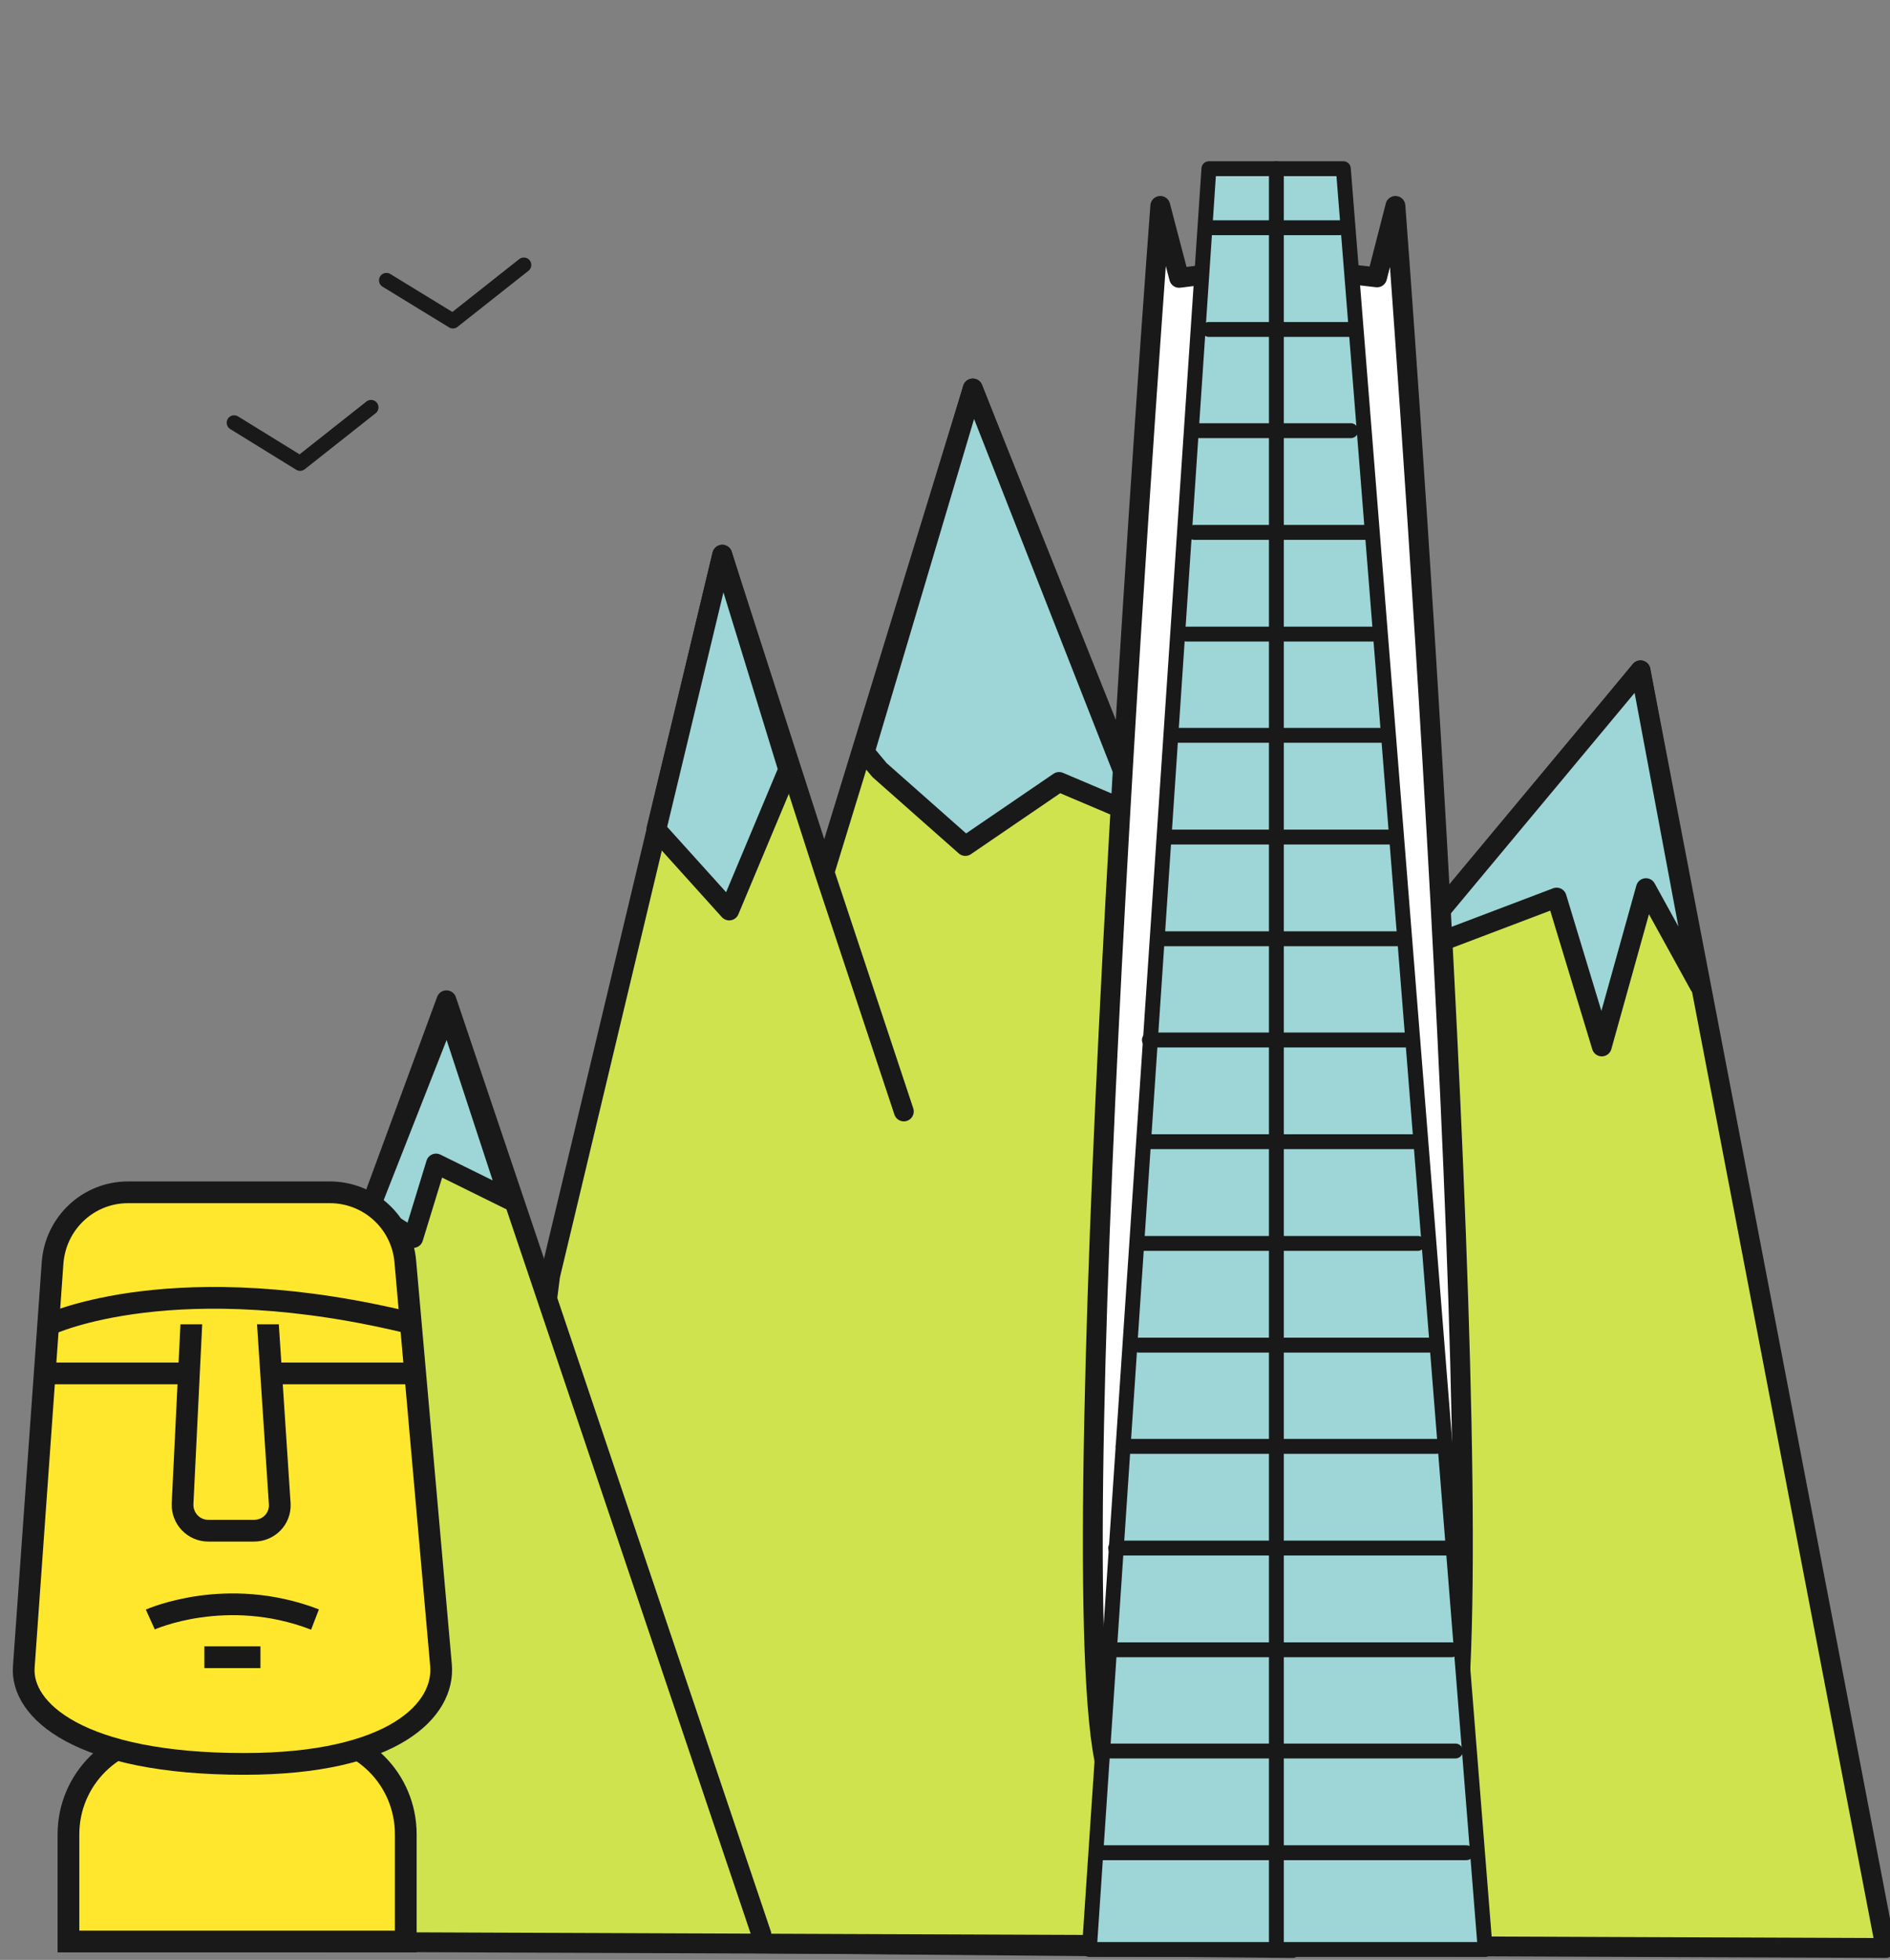 <?xml version="1.0" encoding="utf-8"?>
<!-- Generator: Adobe Illustrator 27.8.1, SVG Export Plug-In . SVG Version: 6.00 Build 0)  -->
<svg version="1.1" xmlns="http://www.w3.org/2000/svg" xmlns:xlink="http://www.w3.org/1999/xlink" x="0px" y="0px"
	 viewBox="0 0 381 395" style="enable-background:new 0 0 381 395;" xml:space="preserve">
<rect x="0" y="0" width="381" height="395" fill="#808080" stroke="none"/>
<style type="text/css">
	.st0{fill:#9ED5D6;stroke:#191919;stroke-width:4;stroke-linecap:round;stroke-linejoin:round;stroke-miterlimit:10;}
	.st1{fill:none;stroke:#191919;stroke-width:4;stroke-linecap:round;stroke-linejoin:round;stroke-miterlimit:10;}
	.st2{fill:#CFE34E;stroke:#191919;stroke-width:4;stroke-linecap:round;stroke-linejoin:round;stroke-miterlimit:10;}
	.st3{fill:#D4E167;stroke:#191919;stroke-width:3;stroke-miterlimit:10;}
	.st4{fill:#FFE72D;stroke:#191919;stroke-width:3;stroke-linecap:round;stroke-linejoin:round;stroke-miterlimit:10;}
	.st5{fill:#191919;}
	.st6{fill:#FFE72D;stroke:#191919;stroke-width:4.38;stroke-miterlimit:10;}
	.st7{fill:#9ED5D6;stroke:#191919;stroke-width:4;stroke-miterlimit:10;}
	.st8{fill:#CFE34E;stroke:#191919;stroke-width:4;stroke-miterlimit:10;}
	.st9{fill:#D4E167;stroke:#191919;stroke-width:3;stroke-linecap:round;stroke-linejoin:round;stroke-miterlimit:10;}
	.st10{fill:#FFFFFF;stroke:#191919;stroke-miterlimit:10;}
	.st11{fill:#FFFFFF;stroke:#191919;stroke-width:3;stroke-linecap:round;stroke-linejoin:round;stroke-miterlimit:10;}
	.st12{fill:#9ED5D6;stroke:#191919;stroke-width:3;stroke-linecap:round;stroke-linejoin:round;stroke-miterlimit:10;}
	.st13{fill:#9ED5D6;stroke:#191919;stroke-miterlimit:10;}
	.st14{fill:none;stroke:#191919;stroke-width:3;stroke-linecap:round;stroke-linejoin:round;stroke-miterlimit:10;}
	.st15{fill:#9ED5D6;}
	.st16{fill:#FFFFFF;stroke:#191919;stroke-width:3;stroke-miterlimit:10;}
	.st17{fill:none;stroke:#191919;stroke-width:3;stroke-miterlimit:10;}
	.st18{fill:none;stroke:#000000;}
	.st19{fill:#FFE72D;}
	.st20{fill:#FFFFFF;stroke:#191919;stroke-width:4;stroke-miterlimit:10;}
	.st21{fill:none;stroke:#191919;stroke-width:4;stroke-linecap:round;stroke-linejoin:round;stroke-miterlimit:56;}
	.st22{fill:none;stroke:#191919;stroke-width:4;stroke-miterlimit:10;}
	.st23{fill:#191919;stroke:#191919;stroke-width:4;stroke-miterlimit:10;}
	.st24{fill:#FFE700;stroke:#191919;stroke-width:4;stroke-miterlimit:10;}
	.st25{fill:#FFE72D;stroke:#191919;stroke-width:4;stroke-miterlimit:10;}
	.st26{fill:#FFFFFF;stroke:#191919;stroke-width:4;stroke-linecap:round;stroke-linejoin:round;stroke-miterlimit:10;}
	.st27{fill:#FFE72D;stroke:#191919;stroke-width:3;stroke-miterlimit:10;}
	.st28{fill:#CFE34E;}
	.st29{fill:#FFE72D;stroke:#191919;stroke-width:4.38;stroke-linecap:round;stroke-linejoin:round;stroke-miterlimit:10;}
	.st30{fill:#FFE72D;stroke:#191919;stroke-width:4;stroke-linecap:round;stroke-linejoin:round;stroke-miterlimit:10;}
	.st31{fill:none;stroke:#191919;stroke-width:2;stroke-linecap:round;stroke-linejoin:round;stroke-miterlimit:10;}
	.st32{fill:#FFE72D;stroke:#191919;stroke-width:2;stroke-linecap:round;stroke-linejoin:round;stroke-miterlimit:10;}
	.st33{stroke:#191919;stroke-width:4;stroke-linecap:round;stroke-linejoin:round;stroke-miterlimit:10;}
	.st34{fill:none;stroke:#191919;stroke-width:4.38;stroke-linecap:round;stroke-linejoin:round;stroke-miterlimit:10;}
	.st35{fill:none;stroke:#FF00FF;stroke-width:4;stroke-linecap:round;stroke-linejoin:round;stroke-miterlimit:10;}
	.st36{fill:none;stroke:#191919;stroke-width:4;stroke-miterlimit:10;stroke-dasharray:15,15;}
</style>
<g id="Layer_1">
	<g>
		<g>
			<polyline class="st2" points="166.2,175.8 196.1,78.3 260.5,239.5 250.5,242.2 260.5,392.6 100,391.2 99.1,349.2 110.9,257.1 
				145.6,111.8 166.2,175.8 182.2,224 			"/>
			<polyline class="st2" points="153.5,389.9 90,201.6 20.2,391.2 380.1,392.6 330.7,135.1 259.3,222.3 			"/>
		</g>
		<polygon class="st0" points="177.3,155.2 194.6,170.5 213.5,157.6 230,164.6 196.1,78.3 174.3,151.6 		"/>
		<polygon class="st0" points="132.3,167.2 145.6,111.8 158.9,155.1 147,183.5 		"/>
		<polygon class="st0" points="282.7,192.7 313.8,180.9 322.9,210.9 331.8,179 342.6,198.6 330.7,135.1 		"/>
		<polygon class="st0" points="74.4,243.9 90.2,203.7 102.7,241.8 87.9,234.5 83.3,249.5 		"/>
	</g>
	<g>
		<path class="st6" d="M61.8,349.7h-28c-11,0-20,8.9-20,20v21.6h68v-21.6C81.8,358.6,72.9,349.7,61.8,349.7z"/>
		<path class="st6" d="M49.2,355.5c-33.2,0-45.1-10.8-44.4-19.6l5.8-81.4c0.6-8,7.2-14.2,15.2-14.2h40.7c7.9,0,14.5,6,15.2,13.9
			l7.2,81.4C89.7,344.6,79.4,355.5,49.2,355.5z"/>
		<line class="st6" x1="10.7" y1="276.8" x2="83" y2="276.8"/>
		<path class="st6" d="M51.2,308.5H42c-3,0-5.3-2.5-5.2-5.4l2-40.9h14.9l2.7,41C56.5,306.1,54.2,308.5,51.2,308.5z"/>
		<path class="st6" d="M10,266.9c0,0,25.5-12,73.7,0"/>
		<path class="st6" d="M30.3,326.4c0,0,15.3-6.9,33.2,0"/>
		<line class="st6" x1="41.2" y1="334" x2="52.5" y2="334"/>
	</g>
	<g>
		<path class="st26" d="M233.9,41.5c0,0-20.3,267.8-11.3,313l11.3-45.9l15-254L237.7,56L233.9,41.5z"/>
		<path class="st26" d="M281.3,41.5c0,0,20.3,267.8,11.3,313l-11.3-45.9l-15-254l11.3,1.3L281.3,41.5z"/>
		<polygon class="st12" points="219.6,392.9 243.7,34 270.8,34 299.4,392.9 		"/>
		<line class="st12" x1="257.3" y1="34" x2="257.3" y2="392.9"/>
		<line class="st12" x1="243.7" y1="45.9" x2="270" y2="45.9"/>
		<line class="st12" x1="243.7" y1="66.4" x2="272.3" y2="66.4"/>
		<line class="st12" x1="240.7" y1="107.3" x2="275.3" y2="107.3"/>
		<line class="st12" x1="239.2" y1="127.8" x2="276.8" y2="127.8"/>
		<line class="st12" x1="236.2" y1="148.2" x2="279.8" y2="148.2"/>
		<line class="st12" x1="235.4" y1="168.7" x2="280.6" y2="168.7"/>
		<line class="st12" x1="233.9" y1="189.2" x2="282.1" y2="189.2"/>
		<line class="st12" x1="231.7" y1="209.6" x2="284.3" y2="209.6"/>
		<line class="st12" x1="230.9" y1="230.1" x2="285.1" y2="230.1"/>
		<line class="st12" x1="230.2" y1="250.6" x2="285.8" y2="250.6"/>
		<line class="st12" x1="229.6" y1="271.1" x2="288.9" y2="271.1"/>
		<line class="st12" x1="226.4" y1="291.5" x2="289.6" y2="291.5"/>
		<line class="st12" x1="224.9" y1="312" x2="291.9" y2="312"/>
		<line class="st12" x1="223.4" y1="332.5" x2="292.6" y2="332.5"/>
		<line class="st12" x1="222.7" y1="352.9" x2="293.4" y2="352.9"/>
		<line class="st12" x1="222.3" y1="373.4" x2="295.6" y2="373.4"/>
		<line class="st12" x1="240.7" y1="86.8" x2="272.3" y2="86.8"/>
	</g>
	<polyline class="st14" points="77.9,56.5 91.3,64.7 105.6,53.4 	"/>
	<polyline class="st14" points="47.2,85.2 60.5,93.4 74.8,82.1 	"/>
</g>
<g id="Layer_2">
</g>
</svg>
